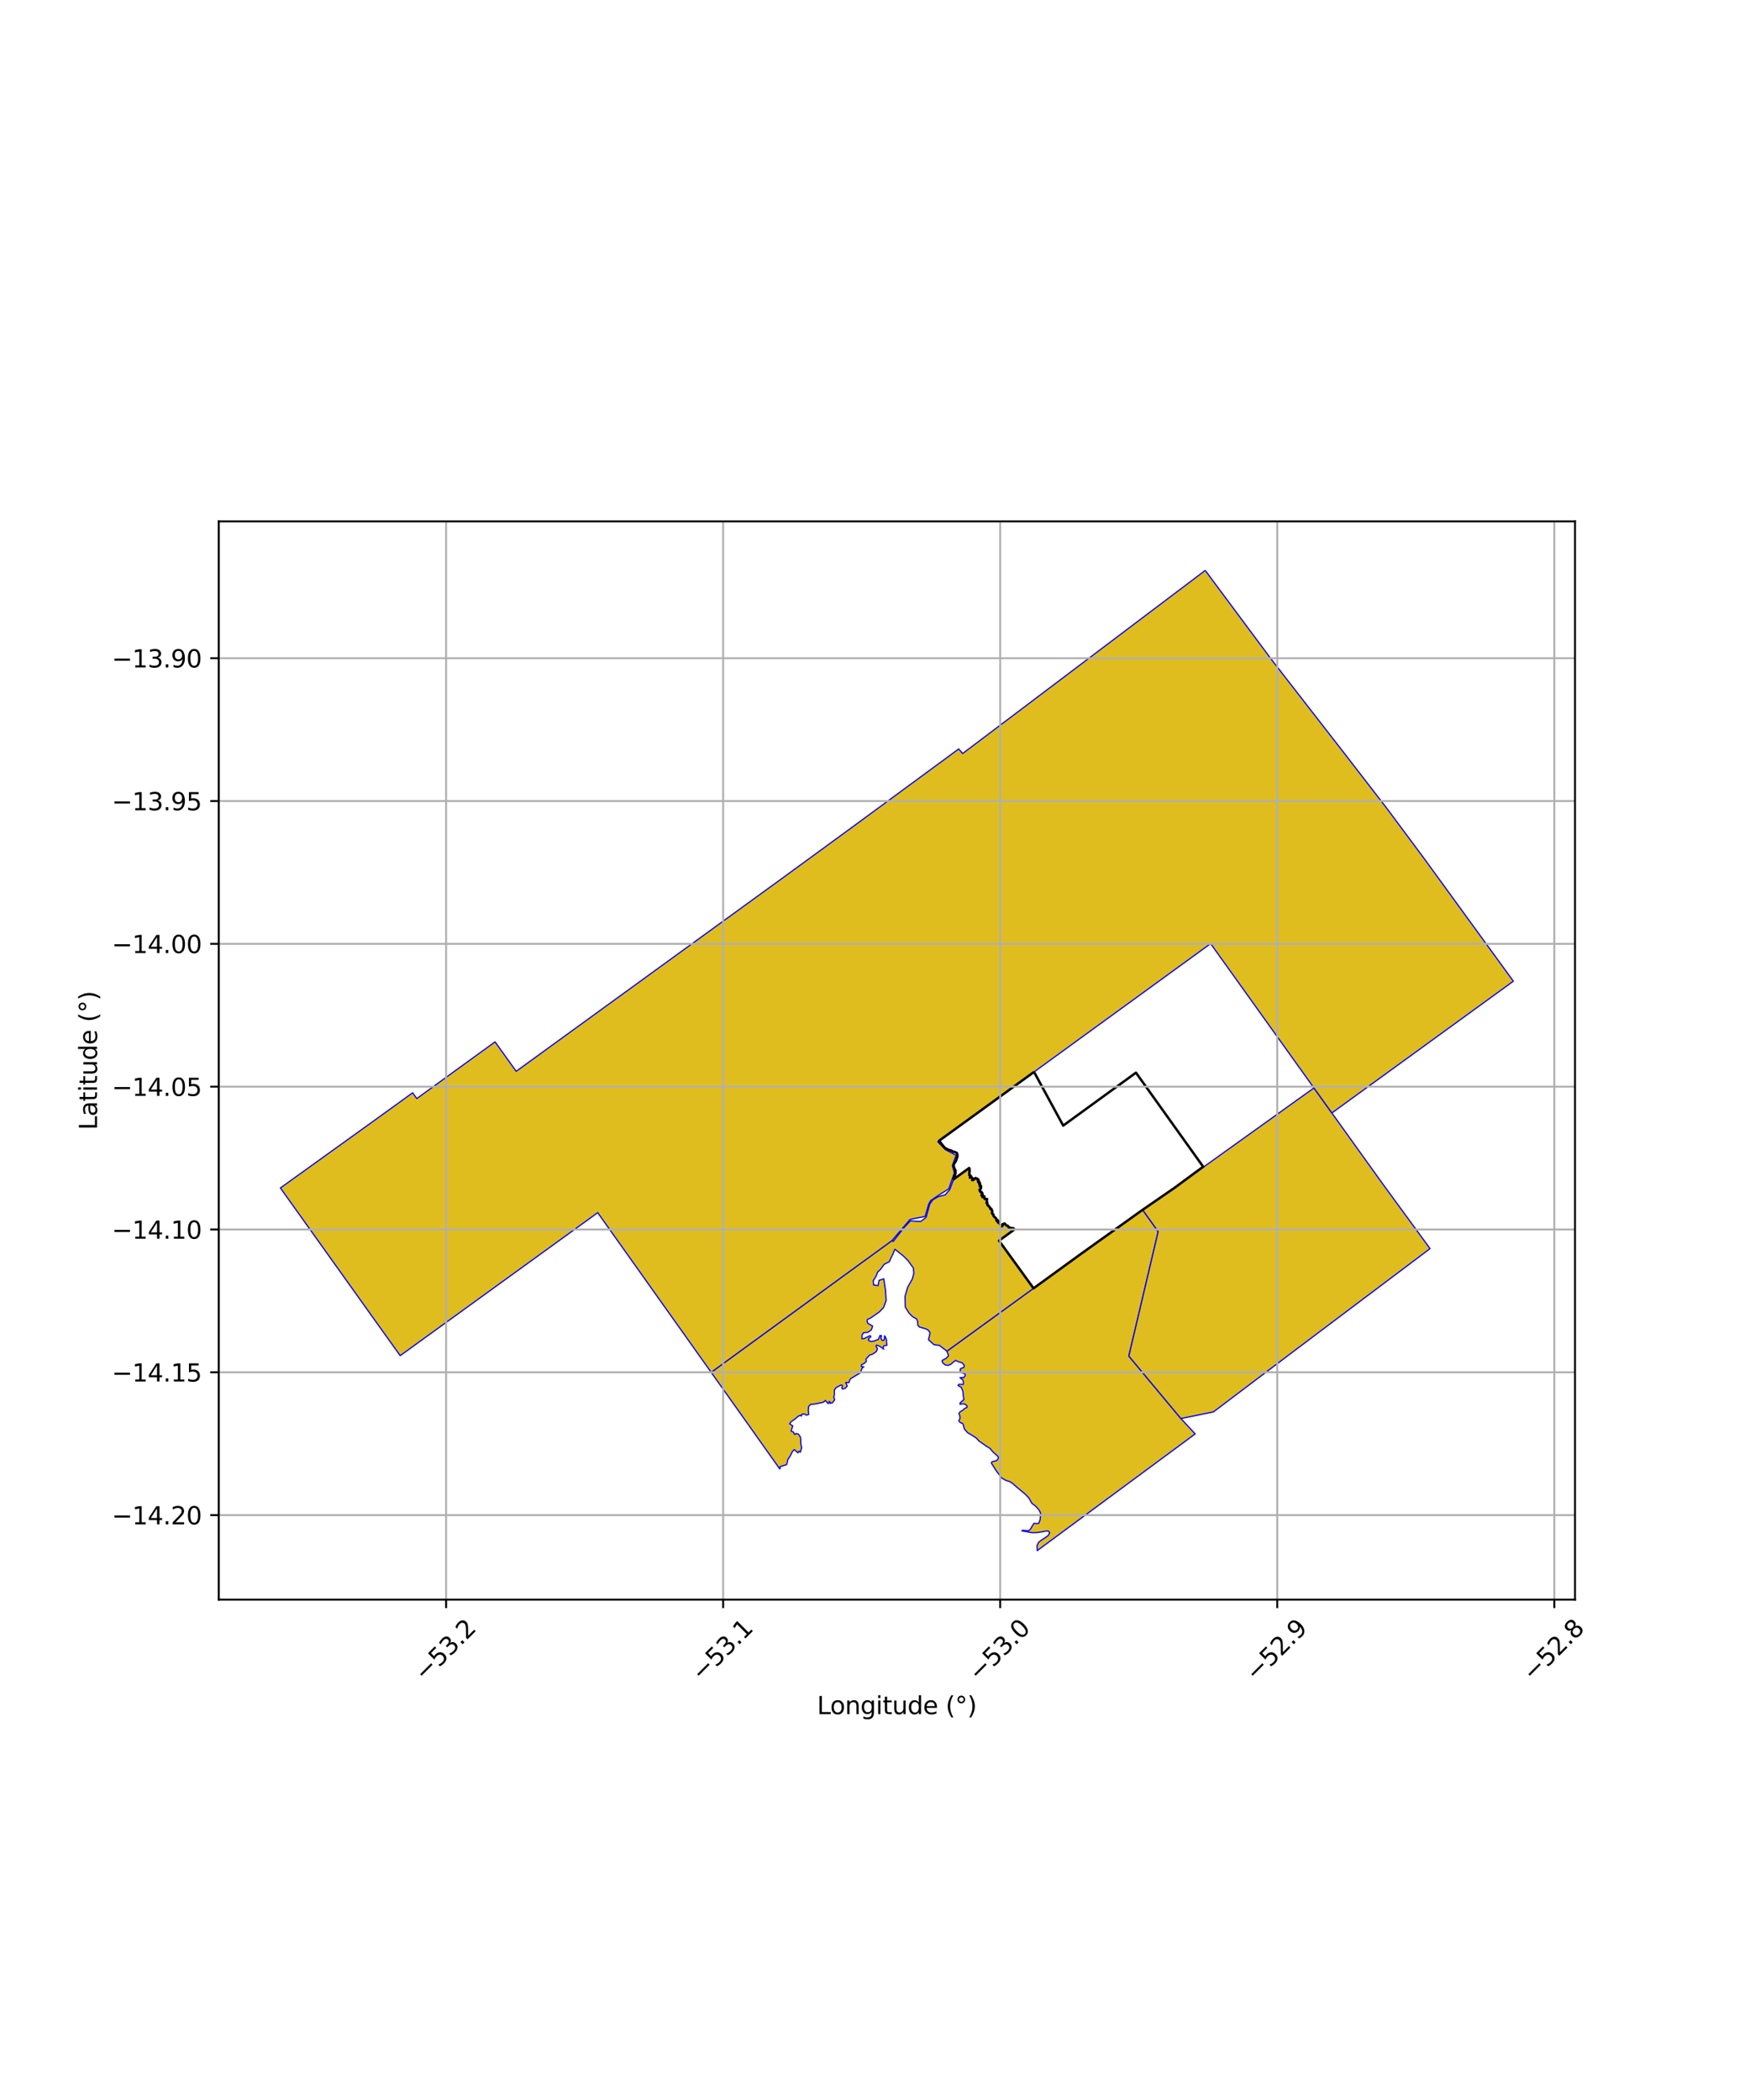 <?xml version="1.0" encoding="utf-8" standalone="no"?>
<!DOCTYPE svg PUBLIC "-//W3C//DTD SVG 1.1//EN"
  "http://www.w3.org/Graphics/SVG/1.1/DTD/svg11.dtd">
<svg xmlns:xlink="http://www.w3.org/1999/xlink" width="720pt" height="864pt" viewBox="0 0 720 864" xmlns="http://www.w3.org/2000/svg" version="1.1">
 <defs>
  <style type="text/css">*{stroke-linejoin: round; stroke-linecap: butt}</style>
 </defs>
 <g id="figure_1">
  <g id="patch_1">
   <path d="M 0 864 
L 720 864 
L 720 0 
L 0 0 
z
" style="fill: #ffffff"/>
  </g>
  <g id="axes_1">
   <g id="patch_2">
    <path d="M 90 658.127 
L 648 658.127 
L 648 214.513 
L 90 214.513 
z
" style="fill: #ffffff"/>
   </g>
   <g id="PatchCollection_1">
    <path d="M 470.109 497.746 
L 476.508 506.732 
L 464.435 557.929 
L 485.853 583.632 
L 491.73 589.955 
L 433.325 633.119 
L 426.75 637.963 
L 426.633 635.982 
L 427.32 634.504 
L 428.593 633.574 
L 430.412 632.355 
L 431.187 631.836 
L 431.881 630.663 
L 431.46 630.053 
L 431.079 629.896 
L 430.052 629.98 
L 428.21 630.336 
L 426.473 630.56 
L 424.426 630.589 
L 422.151 630.142 
L 420.435 629.848 
L 420.704 629.581 
L 422.027 629.707 
L 422.786 629.771 
L 423.278 629.71 
L 424.013 629.063 
L 424.581 628.037 
L 425.406 626.708 
L 426.405 626.88 
L 427.394 626.723 
L 427.53 626.326 
L 427.952 625.216 
L 428.041 624.173 
L 428.108 622.496 
L 427.487 621.24 
L 426.03 619.625 
L 424.539 618.503 
L 423.258 616.269 
L 421.85 614.786 
L 418.812 612.252 
L 418.442 611.959 
L 416.71 610.396 
L 415.4 609.551 
L 413.942 609.131 
L 412.165 608.123 
L 411.551 607.303 
L 409.936 605.21 
L 407.976 602.109 
L 407.863 601.777 
L 408.281 601.338 
L 409.847 601.022 
L 410.436 600.502 
L 410.829 599.713 
L 410.537 599.162 
L 408.66 597.502 
L 407.267 595.879 
L 405.767 594.969 
L 402.832 592.919 
L 401.687 591.653 
L 400.07 590.614 
L 398.052 589.414 
L 396.769 587.918 
L 396.457 586.816 
L 396.323 586.132 
L 396.016 585.652 
L 395.107 585.308 
L 394.481 584.595 
L 395.027 583.452 
L 394.818 582.17 
L 394.494 581.623 
L 395.085 580.794 
L 396.059 580.266 
L 396.863 579.511 
L 397.883 578.991 
L 397.883 578.423 
L 396.979 577.653 
L 395.963 577.578 
L 394.999 577.78 
L 395.018 577.158 
L 395.777 576.505 
L 396.577 575.861 
L 396.272 573.859 
L 396.161 572.418 
L 395.527 570.845 
L 394.114 569.993 
L 394.61 569.503 
L 396.299 569.596 
L 396.409 568.904 
L 396.132 567.729 
L 394.948 566.829 
L 396.593 566.694 
L 397.089 565.994 
L 396.976 565.149 
L 395.024 564.673 
L 395.117 563.158 
L 395.782 562.854 
L 396.505 562.659 
L 396.747 561.887 
L 396.508 561.458 
L 395.781 560.667 
L 394.079 560.171 
L 393.159 559.676 
L 392.145 560.483 
L 391.208 561.308 
L 390.023 561.789 
L 388.891 561.553 
L 387.819 560.705 
L 387.594 559.747 
L 389.317 558.811 
L 390.267 557.787 
L 389.585 555.911 
L 425.229 530.05 
L 444.831 515.817 
L 444.839 515.811 
L 444.869 515.787 
L 444.898 515.766 
L 457.846 506.462 
L 470.009 497.828 
L 470.052 497.797 
L 470.09 497.759 
L 470.109 497.746 
" clip-path="url(#p1f7c4babda)" style="fill: #e0bd1f; stroke: #0000ff; stroke-width: 0.5"/>
    <path d="M 320.922 604.512 
L 304.912 581.957 
L 292.591 564.611 
L 346.347 525.435 
L 366.952 510.443 
L 367.468 510.785 
L 371.826 505.196 
L 374.598 502.276 
L 376.993 502.501 
L 378.916 502.507 
L 381.056 500.779 
L 382.525 495.405 
L 383.831 493.621 
L 386.018 492.344 
L 388.858 491.627 
L 390.752 489.461 
L 391.47 487.543 
L 392.345 485.187 
L 398.582 480.676 
L 398.782 481.046 
L 398.796 481.88 
L 398.543 482.663 
L 398.778 483.137 
L 398.463 483.564 
L 399.148 483.756 
L 399.285 484.195 
L 398.817 484.031 
L 398.858 484.697 
L 399.761 484.636 
L 400.109 485.085 
L 399.752 485.669 
L 400.582 485.565 
L 400.771 484.968 
L 401.416 485.079 
L 402.271 485.237 
L 402.186 485.819 
L 402.457 485.968 
L 402.187 486.28 
L 403.026 486.722 
L 402.735 486.843 
L 402.802 487.37 
L 403.066 487.481 
L 402.897 488.237 
L 403.469 488.012 
L 403.468 488.704 
L 402.775 489.473 
L 402.892 490.008 
L 403.212 490.429 
L 403.744 490.609 
L 403.637 490.84 
L 404.141 491.358 
L 403.652 491.843 
L 403.949 492.089 
L 404.095 492.669 
L 404.793 492.504 
L 404.994 493.463 
L 405.709 493.369 
L 405.976 494.526 
L 405.677 494.963 
L 406.016 495.105 
L 405.973 495.727 
L 407.214 496.913 
L 407.212 497.477 
L 407.59 497.48 
L 408.08 498.323 
L 407.925 498.803 
L 408.059 499.48 
L 408.66 499.765 
L 408.627 500.405 
L 408.855 500.685 
L 409.549 501.095 
L 409.922 502.422 
L 410.37 502.289 
L 410.491 503.023 
L 411.366 503.711 
L 411.53 504.63 
L 411.688 504.937 
L 412.463 504.572 
L 412.685 503.911 
L 413.148 503.534 
L 414.065 504.381 
L 414.491 504.445 
L 414.594 504.78 
L 415.157 505.288 
L 416.316 505.801 
L 416.362 505.412 
L 416.76 505.687 
L 417.24 505.914 
L 416.821 506.228 
L 411.036 510.465 
L 425.229 530.05 
L 389.585 555.911 
L 386.499 553.53 
L 384.229 553.225 
L 382.007 551.201 
L 382.657 548.387 
L 382.005 547.367 
L 380.993 546.742 
L 378.366 546.004 
L 377.626 545.286 
L 377.581 543.974 
L 377.206 542.732 
L 375.453 541.7 
L 374.038 540.304 
L 372.464 537.775 
L 372.355 533.366 
L 373.421 529.655 
L 375.349 526.218 
L 375.982 523.848 
L 375.782 521.698 
L 373.604 518.669 
L 371.696 516.777 
L 368.208 513.971 
L 367.916 514.558 
L 367.43 515.822 
L 366.215 518.311 
L 365.926 519.108 
L 363.814 520.146 
L 362.211 522.327 
L 361.094 523.375 
L 360.364 525.253 
L 359.253 526.959 
L 359.439 528.674 
L 361.249 528.964 
L 361.654 526.791 
L 363.624 526.13 
L 364.339 530.955 
L 364.574 535.066 
L 363.549 537.919 
L 361.787 539.762 
L 358.246 542.24 
L 356.852 542.89 
L 356.738 543.504 
L 357.009 544.395 
L 359.026 545.595 
L 358.507 547.158 
L 356.972 548.188 
L 355.321 548.309 
L 354.659 549.3 
L 354.639 550.835 
L 355.503 550.74 
L 357.846 549.554 
L 358.203 549.658 
L 358.208 550.143 
L 357.389 550.734 
L 357.306 551.463 
L 358.364 551.945 
L 359.382 551.789 
L 361.36 551.067 
L 362.059 549.458 
L 362.654 549.561 
L 362.397 550.595 
L 362.916 551.444 
L 363.605 551.457 
L 363.884 550.866 
L 363.897 549.645 
L 364.082 549.668 
L 364.759 551.302 
L 364.713 552.027 
L 364.906 553.469 
L 363.527 553.774 
L 363.3 554.634 
L 363.639 555.094 
L 361.998 553.937 
L 360.735 553.413 
L 360.37 553.758 
L 361.017 554.953 
L 360.545 556.078 
L 359.014 557.13 
L 357.77 557.533 
L 356.287 559.174 
L 356.455 560.1 
L 355.545 560.941 
L 354.423 561.546 
L 354.342 562.178 
L 355.405 562.394 
L 354.663 562.926 
L 354.003 564.789 
L 349.847 567.297 
L 349.246 568.825 
L 347.942 568.806 
L 348.579 570.213 
L 347.853 571.124 
L 346.609 571.521 
L 346.338 570.928 
L 346.633 570.127 
L 346.115 569.781 
L 344.084 570.854 
L 343.297 571.865 
L 343.249 574.1 
L 343.038 574.753 
L 343.403 575.905 
L 342.55 577.112 
L 341.551 577.386 
L 341.469 576.741 
L 341.14 576.633 
L 340.829 577.493 
L 340.153 576.887 
L 339.598 576.166 
L 338.808 576.904 
L 337.623 577.173 
L 335.53 577.595 
L 333.504 577.809 
L 332.67 578.743 
L 332.552 580.275 
L 332.732 581.935 
L 331.773 582.254 
L 330.977 581.747 
L 329.879 581.886 
L 329.67 582.614 
L 329.193 582.288 
L 328.321 582.755 
L 327.184 583.744 
L 325.457 584.973 
L 324.861 585.775 
L 326.183 586.676 
L 325.467 588.771 
L 326.562 589.274 
L 326.748 589.976 
L 327.248 590.161 
L 327.451 589.819 
L 328.386 589.944 
L 329.264 591.148 
L 329.411 591.697 
L 329.466 593.857 
L 329.82 595.673 
L 329.281 597.481 
L 328.736 597.064 
L 328.3 597.738 
L 326.808 596.417 
L 326.084 597.1 
L 325.125 599.019 
L 324.146 600.481 
L 323.698 602.498 
L 323.305 602.721 
L 320.948 603.421 
L 320.922 604.512 
" clip-path="url(#p1f7c4babda)" style="fill: #e0bd1f; stroke: #0000ff; stroke-width: 0.5"/>
    <path d="M 540.579 447.614 
L 547.967 457.91 
L 568.713 486.833 
L 568.782 486.933 
L 588.359 513.721 
L 533.78 554.803 
L 499.251 580.889 
L 485.853 583.632 
L 464.435 557.929 
L 476.508 506.732 
L 470.109 497.746 
L 483.259 488.692 
L 495.132 480.172 
L 540.579 447.614 
" clip-path="url(#p1f7c4babda)" style="fill: #e0bd1f; stroke: #0000ff; stroke-width: 0.5"/>
    <path d="M 495.88 234.677 
L 496.607 235.685 
L 523.189 271.441 
L 552.724 309.453 
L 570.637 332.645 
L 585.793 353.026 
L 622.636 403.692 
L 547.967 457.91 
L 540.581 447.613 
L 540.492 447.486 
L 517.148 414.87 
L 498.08 388.232 
L 428.312 438.938 
L 386.415 469.309 
L 385.819 469.764 
L 388.896 472.963 
L 393.348 475.319 
L 391.83 479.533 
L 392.629 482.514 
L 390.39 489.09 
L 386.029 491.838 
L 382.911 493.971 
L 382.063 495.458 
L 380.641 500.473 
L 374.463 501.674 
L 366.952 510.443 
L 346.347 525.435 
L 292.591 564.611 
L 245.911 498.926 
L 164.655 557.759 
L 155.196 544.555 
L 115.364 488.761 
L 135.968 473.952 
L 152.835 461.832 
L 169.766 449.601 
L 171.474 451.988 
L 203.683 428.65 
L 212.368 440.763 
L 321.822 361.35 
L 351.444 339.726 
L 394.432 308.137 
L 396.055 310.017 
L 396.624 309.594 
L 495.88 234.677 
" clip-path="url(#p1f7c4babda)" style="fill: #e0bd1f; stroke: #0000ff; stroke-width: 0.5"/>
   </g>
   <g id="PatchCollection_2">
    <path d="M 425.44 441.024 
L 437.427 463.098 
L 437.557 463.008 
L 467.364 441.332 
L 495.014 480.017 
L 493.611 481.05 
L 483.259 488.692 
L 470.008 497.821 
L 444.832 515.817 
L 425.229 530.05 
L 411.036 510.465 
L 417.24 505.914 
L 417.203 505.593 
L 416.989 505.585 
L 416.889 505.292 
L 416.597 505.366 
L 416.232 505.282 
L 416.214 505.627 
L 416.026 505.474 
L 415.937 505.15 
L 415.246 505.13 
L 415.074 504.839 
L 414.734 504.515 
L 414.619 504.321 
L 414.249 504.265 
L 413.698 503.851 
L 413.493 503.477 
L 413.236 503.385 
L 412.531 503.663 
L 412.384 503.956 
L 412.519 504.091 
L 412.379 504.435 
L 411.943 504.441 
L 411.702 504.668 
L 411.785 504.295 
L 411.17 503.179 
L 410.685 503.008 
L 410.756 502.948 
L 410.686 502.189 
L 410.421 502.045 
L 410.024 502.305 
L 409.899 501.343 
L 408.827 500.373 
L 408.655 499.526 
L 408.217 499.344 
L 408.132 499.149 
L 408.278 498.491 
L 408.212 498.083 
L 407.846 497.594 
L 407.942 497.402 
L 407.453 497.35 
L 407.472 497.063 
L 406.765 496.115 
L 406.347 495.844 
L 406.215 495.097 
L 405.903 494.865 
L 406.166 494.739 
L 405.962 493.959 
L 406.123 493.332 
L 405.33 493.202 
L 405.155 493.283 
L 405.04 493.042 
L 405 492.243 
L 404.74 492.143 
L 404.208 492.498 
L 404.124 492.013 
L 403.819 491.831 
L 403.951 491.707 
L 404.223 491.735 
L 404.232 491.005 
L 404.122 490.904 
L 403.844 490.896 
L 403.912 490.647 
L 403.807 490.414 
L 403.37 490.346 
L 403.338 490.084 
L 403.152 489.948 
L 403.24 489.863 
L 403.209 489.702 
L 402.997 489.509 
L 403.278 489.291 
L 403.63 488.843 
L 403.609 487.946 
L 403.343 487.818 
L 403.085 488.029 
L 403.164 487.721 
L 403.331 487.539 
L 403.26 487.39 
L 402.96 487.263 
L 402.999 487.154 
L 402.873 486.984 
L 403.072 486.983 
L 403.189 486.783 
L 403.071 486.504 
L 402.808 486.486 
L 402.453 486.309 
L 402.638 486.083 
L 402.707 485.732 
L 402.389 485.757 
L 402.486 485.394 
L 402.367 485.102 
L 401.361 484.656 
L 401.355 484.925 
L 400.515 484.915 
L 400.547 485.433 
L 400.002 485.524 
L 400.178 485.34 
L 400.469 485.274 
L 399.818 484.5 
L 399.512 484.45 
L 399.028 484.542 
L 399.263 484.385 
L 399.659 484.147 
L 399.253 483.647 
L 398.98 483.539 
L 398.76 482.302 
L 398.929 482.007 
L 398.856 480.72 
L 398.67 480.555 
L 398.582 480.676 
L 392.345 485.187 
L 393.132 482.804 
L 393.107 481.529 
L 392.558 480.48 
L 392.382 479.858 
L 392.43 479.111 
L 392.651 478.554 
L 393.113 478.017 
L 393.491 477.136 
L 393.941 475.628 
L 393.904 475.116 
L 393.673 474.339 
L 392.672 473.893 
L 392.1 473.855 
L 391.507 473.429 
L 390.304 473.071 
L 388.99 472.413 
L 388.465 471.953 
L 386.952 470.055 
L 386.415 469.309 
L 425.44 441.024 
L 425.44 441.024 
" clip-path="url(#p1f7c4babda)" style="fill: none; stroke: #000000"/>
   </g>
   <g id="matplotlib.axis_1">
    <g id="xtick_1">
     <g id="line2d_1">
      <path d="M 183.533 658.127 
L 183.533 214.513 
" clip-path="url(#p1f7c4babda)" style="fill: none; stroke: #b0b0b0; stroke-width: 0.8; stroke-linecap: square"/>
     </g>
     <g id="line2d_2">
      <defs>
       <path id="m5d312cc7ad" d="M 0 0 
L 0 3.5 
" style="stroke: #000000; stroke-width: 0.8"/>
      </defs>
      <g>
       <use xlink:href="#m5d312cc7ad" x="183.533" y="658.127" style="stroke: #000000; stroke-width: 0.8"/>
      </g>
     </g>
     <g id="text_1">
      <!-- −53.2 -->
      <g transform="translate(174.65 692.17) rotate(-45) scale(0.1 -0.1)">
       <defs>
        <path id="DejaVuSans-2212" d="M 678 2272 
L 4684 2272 
L 4684 1741 
L 678 1741 
L 678 2272 
z
" transform="scale(0.016)"/>
        <path id="DejaVuSans-35" d="M 691 4666 
L 3169 4666 
L 3169 4134 
L 1269 4134 
L 1269 2991 
Q 1406 3038 1543 3061 
Q 1681 3084 1819 3084 
Q 2600 3084 3056 2656 
Q 3513 2228 3513 1497 
Q 3513 744 3044 326 
Q 2575 -91 1722 -91 
Q 1428 -91 1123 -41 
Q 819 9 494 109 
L 494 744 
Q 775 591 1075 516 
Q 1375 441 1709 441 
Q 2250 441 2565 725 
Q 2881 1009 2881 1497 
Q 2881 1984 2565 2268 
Q 2250 2553 1709 2553 
Q 1456 2553 1204 2497 
Q 953 2441 691 2322 
L 691 4666 
z
" transform="scale(0.016)"/>
        <path id="DejaVuSans-33" d="M 2597 2516 
Q 3050 2419 3304 2112 
Q 3559 1806 3559 1356 
Q 3559 666 3084 287 
Q 2609 -91 1734 -91 
Q 1441 -91 1130 -33 
Q 819 25 488 141 
L 488 750 
Q 750 597 1062 519 
Q 1375 441 1716 441 
Q 2309 441 2620 675 
Q 2931 909 2931 1356 
Q 2931 1769 2642 2001 
Q 2353 2234 1838 2234 
L 1294 2234 
L 1294 2753 
L 1863 2753 
Q 2328 2753 2575 2939 
Q 2822 3125 2822 3475 
Q 2822 3834 2567 4026 
Q 2313 4219 1838 4219 
Q 1578 4219 1281 4162 
Q 984 4106 628 3988 
L 628 4550 
Q 988 4650 1302 4700 
Q 1616 4750 1894 4750 
Q 2613 4750 3031 4423 
Q 3450 4097 3450 3541 
Q 3450 3153 3228 2886 
Q 3006 2619 2597 2516 
z
" transform="scale(0.016)"/>
        <path id="DejaVuSans-2e" d="M 684 794 
L 1344 794 
L 1344 0 
L 684 0 
L 684 794 
z
" transform="scale(0.016)"/>
        <path id="DejaVuSans-32" d="M 1228 531 
L 3431 531 
L 3431 0 
L 469 0 
L 469 531 
Q 828 903 1448 1529 
Q 2069 2156 2228 2338 
Q 2531 2678 2651 2914 
Q 2772 3150 2772 3378 
Q 2772 3750 2511 3984 
Q 2250 4219 1831 4219 
Q 1534 4219 1204 4116 
Q 875 4013 500 3803 
L 500 4441 
Q 881 4594 1212 4672 
Q 1544 4750 1819 4750 
Q 2544 4750 2975 4387 
Q 3406 4025 3406 3419 
Q 3406 3131 3298 2873 
Q 3191 2616 2906 2266 
Q 2828 2175 2409 1742 
Q 1991 1309 1228 531 
z
" transform="scale(0.016)"/>
       </defs>
       <use xlink:href="#DejaVuSans-2212"/>
       <use xlink:href="#DejaVuSans-35" transform="translate(83.789 0)"/>
       <use xlink:href="#DejaVuSans-33" transform="translate(147.412 0)"/>
       <use xlink:href="#DejaVuSans-2e" transform="translate(211.035 0)"/>
       <use xlink:href="#DejaVuSans-32" transform="translate(242.822 0)"/>
      </g>
     </g>
    </g>
    <g id="xtick_2">
     <g id="line2d_3">
      <path d="M 297.52 658.127 
L 297.52 214.513 
" clip-path="url(#p1f7c4babda)" style="fill: none; stroke: #b0b0b0; stroke-width: 0.8; stroke-linecap: square"/>
     </g>
     <g id="line2d_4">
      <g>
       <use xlink:href="#m5d312cc7ad" x="297.52" y="658.127" style="stroke: #000000; stroke-width: 0.8"/>
      </g>
     </g>
     <g id="text_2">
      <!-- −53.1 -->
      <g transform="translate(288.637 692.17) rotate(-45) scale(0.1 -0.1)">
       <defs>
        <path id="DejaVuSans-31" d="M 794 531 
L 1825 531 
L 1825 4091 
L 703 3866 
L 703 4441 
L 1819 4666 
L 2450 4666 
L 2450 531 
L 3481 531 
L 3481 0 
L 794 0 
L 794 531 
z
" transform="scale(0.016)"/>
       </defs>
       <use xlink:href="#DejaVuSans-2212"/>
       <use xlink:href="#DejaVuSans-35" transform="translate(83.789 0)"/>
       <use xlink:href="#DejaVuSans-33" transform="translate(147.412 0)"/>
       <use xlink:href="#DejaVuSans-2e" transform="translate(211.035 0)"/>
       <use xlink:href="#DejaVuSans-31" transform="translate(242.822 0)"/>
      </g>
     </g>
    </g>
    <g id="xtick_3">
     <g id="line2d_5">
      <path d="M 411.507 658.127 
L 411.507 214.513 
" clip-path="url(#p1f7c4babda)" style="fill: none; stroke: #b0b0b0; stroke-width: 0.8; stroke-linecap: square"/>
     </g>
     <g id="line2d_6">
      <g>
       <use xlink:href="#m5d312cc7ad" x="411.507" y="658.127" style="stroke: #000000; stroke-width: 0.8"/>
      </g>
     </g>
     <g id="text_3">
      <!-- −53.0 -->
      <g transform="translate(402.623 692.17) rotate(-45) scale(0.1 -0.1)">
       <defs>
        <path id="DejaVuSans-30" d="M 2034 4250 
Q 1547 4250 1301 3770 
Q 1056 3291 1056 2328 
Q 1056 1369 1301 889 
Q 1547 409 2034 409 
Q 2525 409 2770 889 
Q 3016 1369 3016 2328 
Q 3016 3291 2770 3770 
Q 2525 4250 2034 4250 
z
M 2034 4750 
Q 2819 4750 3233 4129 
Q 3647 3509 3647 2328 
Q 3647 1150 3233 529 
Q 2819 -91 2034 -91 
Q 1250 -91 836 529 
Q 422 1150 422 2328 
Q 422 3509 836 4129 
Q 1250 4750 2034 4750 
z
" transform="scale(0.016)"/>
       </defs>
       <use xlink:href="#DejaVuSans-2212"/>
       <use xlink:href="#DejaVuSans-35" transform="translate(83.789 0)"/>
       <use xlink:href="#DejaVuSans-33" transform="translate(147.412 0)"/>
       <use xlink:href="#DejaVuSans-2e" transform="translate(211.035 0)"/>
       <use xlink:href="#DejaVuSans-30" transform="translate(242.822 0)"/>
      </g>
     </g>
    </g>
    <g id="xtick_4">
     <g id="line2d_7">
      <path d="M 525.494 658.127 
L 525.494 214.513 
" clip-path="url(#p1f7c4babda)" style="fill: none; stroke: #b0b0b0; stroke-width: 0.8; stroke-linecap: square"/>
     </g>
     <g id="line2d_8">
      <g>
       <use xlink:href="#m5d312cc7ad" x="525.494" y="658.127" style="stroke: #000000; stroke-width: 0.8"/>
      </g>
     </g>
     <g id="text_4">
      <!-- −52.9 -->
      <g transform="translate(516.61 692.17) rotate(-45) scale(0.1 -0.1)">
       <defs>
        <path id="DejaVuSans-39" d="M 703 97 
L 703 672 
Q 941 559 1184 500 
Q 1428 441 1663 441 
Q 2288 441 2617 861 
Q 2947 1281 2994 2138 
Q 2813 1869 2534 1725 
Q 2256 1581 1919 1581 
Q 1219 1581 811 2004 
Q 403 2428 403 3163 
Q 403 3881 828 4315 
Q 1253 4750 1959 4750 
Q 2769 4750 3195 4129 
Q 3622 3509 3622 2328 
Q 3622 1225 3098 567 
Q 2575 -91 1691 -91 
Q 1453 -91 1209 -44 
Q 966 3 703 97 
z
M 1959 2075 
Q 2384 2075 2632 2365 
Q 2881 2656 2881 3163 
Q 2881 3666 2632 3958 
Q 2384 4250 1959 4250 
Q 1534 4250 1286 3958 
Q 1038 3666 1038 3163 
Q 1038 2656 1286 2365 
Q 1534 2075 1959 2075 
z
" transform="scale(0.016)"/>
       </defs>
       <use xlink:href="#DejaVuSans-2212"/>
       <use xlink:href="#DejaVuSans-35" transform="translate(83.789 0)"/>
       <use xlink:href="#DejaVuSans-32" transform="translate(147.412 0)"/>
       <use xlink:href="#DejaVuSans-2e" transform="translate(211.035 0)"/>
       <use xlink:href="#DejaVuSans-39" transform="translate(242.822 0)"/>
      </g>
     </g>
    </g>
    <g id="xtick_5">
     <g id="line2d_9">
      <path d="M 639.48 658.127 
L 639.48 214.513 
" clip-path="url(#p1f7c4babda)" style="fill: none; stroke: #b0b0b0; stroke-width: 0.8; stroke-linecap: square"/>
     </g>
     <g id="line2d_10">
      <g>
       <use xlink:href="#m5d312cc7ad" x="639.48" y="658.127" style="stroke: #000000; stroke-width: 0.8"/>
      </g>
     </g>
     <g id="text_5">
      <!-- −52.8 -->
      <g transform="translate(630.597 692.17) rotate(-45) scale(0.1 -0.1)">
       <defs>
        <path id="DejaVuSans-38" d="M 2034 2216 
Q 1584 2216 1326 1975 
Q 1069 1734 1069 1313 
Q 1069 891 1326 650 
Q 1584 409 2034 409 
Q 2484 409 2743 651 
Q 3003 894 3003 1313 
Q 3003 1734 2745 1975 
Q 2488 2216 2034 2216 
z
M 1403 2484 
Q 997 2584 770 2862 
Q 544 3141 544 3541 
Q 544 4100 942 4425 
Q 1341 4750 2034 4750 
Q 2731 4750 3128 4425 
Q 3525 4100 3525 3541 
Q 3525 3141 3298 2862 
Q 3072 2584 2669 2484 
Q 3125 2378 3379 2068 
Q 3634 1759 3634 1313 
Q 3634 634 3220 271 
Q 2806 -91 2034 -91 
Q 1263 -91 848 271 
Q 434 634 434 1313 
Q 434 1759 690 2068 
Q 947 2378 1403 2484 
z
M 1172 3481 
Q 1172 3119 1398 2916 
Q 1625 2713 2034 2713 
Q 2441 2713 2670 2916 
Q 2900 3119 2900 3481 
Q 2900 3844 2670 4047 
Q 2441 4250 2034 4250 
Q 1625 4250 1398 4047 
Q 1172 3844 1172 3481 
z
" transform="scale(0.016)"/>
       </defs>
       <use xlink:href="#DejaVuSans-2212"/>
       <use xlink:href="#DejaVuSans-35" transform="translate(83.789 0)"/>
       <use xlink:href="#DejaVuSans-32" transform="translate(147.412 0)"/>
       <use xlink:href="#DejaVuSans-2e" transform="translate(211.035 0)"/>
       <use xlink:href="#DejaVuSans-38" transform="translate(242.822 0)"/>
      </g>
     </g>
    </g>
    <g id="text_6">
     <!-- Longitude (°) -->
     <g transform="translate(336.14 705.239) scale(0.1 -0.1)">
      <defs>
       <path id="DejaVuSans-4c" d="M 628 4666 
L 1259 4666 
L 1259 531 
L 3531 531 
L 3531 0 
L 628 0 
L 628 4666 
z
" transform="scale(0.016)"/>
       <path id="DejaVuSans-6f" d="M 1959 3097 
Q 1497 3097 1228 2736 
Q 959 2375 959 1747 
Q 959 1119 1226 758 
Q 1494 397 1959 397 
Q 2419 397 2687 759 
Q 2956 1122 2956 1747 
Q 2956 2369 2687 2733 
Q 2419 3097 1959 3097 
z
M 1959 3584 
Q 2709 3584 3137 3096 
Q 3566 2609 3566 1747 
Q 3566 888 3137 398 
Q 2709 -91 1959 -91 
Q 1206 -91 779 398 
Q 353 888 353 1747 
Q 353 2609 779 3096 
Q 1206 3584 1959 3584 
z
" transform="scale(0.016)"/>
       <path id="DejaVuSans-6e" d="M 3513 2113 
L 3513 0 
L 2938 0 
L 2938 2094 
Q 2938 2591 2744 2837 
Q 2550 3084 2163 3084 
Q 1697 3084 1428 2787 
Q 1159 2491 1159 1978 
L 1159 0 
L 581 0 
L 581 3500 
L 1159 3500 
L 1159 2956 
Q 1366 3272 1645 3428 
Q 1925 3584 2291 3584 
Q 2894 3584 3203 3211 
Q 3513 2838 3513 2113 
z
" transform="scale(0.016)"/>
       <path id="DejaVuSans-67" d="M 2906 1791 
Q 2906 2416 2648 2759 
Q 2391 3103 1925 3103 
Q 1463 3103 1205 2759 
Q 947 2416 947 1791 
Q 947 1169 1205 825 
Q 1463 481 1925 481 
Q 2391 481 2648 825 
Q 2906 1169 2906 1791 
z
M 3481 434 
Q 3481 -459 3084 -895 
Q 2688 -1331 1869 -1331 
Q 1566 -1331 1297 -1286 
Q 1028 -1241 775 -1147 
L 775 -588 
Q 1028 -725 1275 -790 
Q 1522 -856 1778 -856 
Q 2344 -856 2625 -561 
Q 2906 -266 2906 331 
L 2906 616 
Q 2728 306 2450 153 
Q 2172 0 1784 0 
Q 1141 0 747 490 
Q 353 981 353 1791 
Q 353 2603 747 3093 
Q 1141 3584 1784 3584 
Q 2172 3584 2450 3431 
Q 2728 3278 2906 2969 
L 2906 3500 
L 3481 3500 
L 3481 434 
z
" transform="scale(0.016)"/>
       <path id="DejaVuSans-69" d="M 603 3500 
L 1178 3500 
L 1178 0 
L 603 0 
L 603 3500 
z
M 603 4863 
L 1178 4863 
L 1178 4134 
L 603 4134 
L 603 4863 
z
" transform="scale(0.016)"/>
       <path id="DejaVuSans-74" d="M 1172 4494 
L 1172 3500 
L 2356 3500 
L 2356 3053 
L 1172 3053 
L 1172 1153 
Q 1172 725 1289 603 
Q 1406 481 1766 481 
L 2356 481 
L 2356 0 
L 1766 0 
Q 1100 0 847 248 
Q 594 497 594 1153 
L 594 3053 
L 172 3053 
L 172 3500 
L 594 3500 
L 594 4494 
L 1172 4494 
z
" transform="scale(0.016)"/>
       <path id="DejaVuSans-75" d="M 544 1381 
L 544 3500 
L 1119 3500 
L 1119 1403 
Q 1119 906 1312 657 
Q 1506 409 1894 409 
Q 2359 409 2629 706 
Q 2900 1003 2900 1516 
L 2900 3500 
L 3475 3500 
L 3475 0 
L 2900 0 
L 2900 538 
Q 2691 219 2414 64 
Q 2138 -91 1772 -91 
Q 1169 -91 856 284 
Q 544 659 544 1381 
z
M 1991 3584 
L 1991 3584 
z
" transform="scale(0.016)"/>
       <path id="DejaVuSans-64" d="M 2906 2969 
L 2906 4863 
L 3481 4863 
L 3481 0 
L 2906 0 
L 2906 525 
Q 2725 213 2448 61 
Q 2172 -91 1784 -91 
Q 1150 -91 751 415 
Q 353 922 353 1747 
Q 353 2572 751 3078 
Q 1150 3584 1784 3584 
Q 2172 3584 2448 3432 
Q 2725 3281 2906 2969 
z
M 947 1747 
Q 947 1113 1208 752 
Q 1469 391 1925 391 
Q 2381 391 2643 752 
Q 2906 1113 2906 1747 
Q 2906 2381 2643 2742 
Q 2381 3103 1925 3103 
Q 1469 3103 1208 2742 
Q 947 2381 947 1747 
z
" transform="scale(0.016)"/>
       <path id="DejaVuSans-65" d="M 3597 1894 
L 3597 1613 
L 953 1613 
Q 991 1019 1311 708 
Q 1631 397 2203 397 
Q 2534 397 2845 478 
Q 3156 559 3463 722 
L 3463 178 
Q 3153 47 2828 -22 
Q 2503 -91 2169 -91 
Q 1331 -91 842 396 
Q 353 884 353 1716 
Q 353 2575 817 3079 
Q 1281 3584 2069 3584 
Q 2775 3584 3186 3129 
Q 3597 2675 3597 1894 
z
M 3022 2063 
Q 3016 2534 2758 2815 
Q 2500 3097 2075 3097 
Q 1594 3097 1305 2825 
Q 1016 2553 972 2059 
L 3022 2063 
z
" transform="scale(0.016)"/>
       <path id="DejaVuSans-20" transform="scale(0.016)"/>
       <path id="DejaVuSans-28" d="M 1984 4856 
Q 1566 4138 1362 3434 
Q 1159 2731 1159 2009 
Q 1159 1288 1364 580 
Q 1569 -128 1984 -844 
L 1484 -844 
Q 1016 -109 783 600 
Q 550 1309 550 2009 
Q 550 2706 781 3412 
Q 1013 4119 1484 4856 
L 1984 4856 
z
" transform="scale(0.016)"/>
       <path id="DejaVuSans-b0" d="M 1600 4347 
Q 1350 4347 1178 4173 
Q 1006 4000 1006 3750 
Q 1006 3503 1178 3333 
Q 1350 3163 1600 3163 
Q 1850 3163 2022 3333 
Q 2194 3503 2194 3750 
Q 2194 3997 2020 4172 
Q 1847 4347 1600 4347 
z
M 1600 4750 
Q 1800 4750 1984 4673 
Q 2169 4597 2303 4453 
Q 2447 4313 2519 4134 
Q 2591 3956 2591 3750 
Q 2591 3338 2302 3052 
Q 2013 2766 1594 2766 
Q 1172 2766 890 3047 
Q 609 3328 609 3750 
Q 609 4169 896 4459 
Q 1184 4750 1600 4750 
z
" transform="scale(0.016)"/>
       <path id="DejaVuSans-29" d="M 513 4856 
L 1013 4856 
Q 1481 4119 1714 3412 
Q 1947 2706 1947 2009 
Q 1947 1309 1714 600 
Q 1481 -109 1013 -844 
L 513 -844 
Q 928 -128 1133 580 
Q 1338 1288 1338 2009 
Q 1338 2731 1133 3434 
Q 928 4138 513 4856 
z
" transform="scale(0.016)"/>
      </defs>
      <use xlink:href="#DejaVuSans-4c"/>
      <use xlink:href="#DejaVuSans-6f" transform="translate(53.963 0)"/>
      <use xlink:href="#DejaVuSans-6e" transform="translate(115.145 0)"/>
      <use xlink:href="#DejaVuSans-67" transform="translate(178.523 0)"/>
      <use xlink:href="#DejaVuSans-69" transform="translate(242 0)"/>
      <use xlink:href="#DejaVuSans-74" transform="translate(269.783 0)"/>
      <use xlink:href="#DejaVuSans-75" transform="translate(308.992 0)"/>
      <use xlink:href="#DejaVuSans-64" transform="translate(372.371 0)"/>
      <use xlink:href="#DejaVuSans-65" transform="translate(435.848 0)"/>
      <use xlink:href="#DejaVuSans-20" transform="translate(497.371 0)"/>
      <use xlink:href="#DejaVuSans-28" transform="translate(529.158 0)"/>
      <use xlink:href="#DejaVuSans-b0" transform="translate(568.172 0)"/>
      <use xlink:href="#DejaVuSans-29" transform="translate(618.172 0)"/>
     </g>
    </g>
   </g>
   <g id="matplotlib.axis_2">
    <g id="ytick_1">
     <g id="line2d_11">
      <path d="M 90 623.36 
L 648 623.36 
" clip-path="url(#p1f7c4babda)" style="fill: none; stroke: #b0b0b0; stroke-width: 0.8; stroke-linecap: square"/>
     </g>
     <g id="line2d_12">
      <defs>
       <path id="m2b7b4bd352" d="M 0 0 
L -3.5 0 
" style="stroke: #000000; stroke-width: 0.8"/>
      </defs>
      <g>
       <use xlink:href="#m2b7b4bd352" x="90" y="623.36" style="stroke: #000000; stroke-width: 0.8"/>
      </g>
     </g>
     <g id="text_7">
      <!-- −14.20 -->
      <g transform="translate(45.992 627.159) scale(0.1 -0.1)">
       <defs>
        <path id="DejaVuSans-34" d="M 2419 4116 
L 825 1625 
L 2419 1625 
L 2419 4116 
z
M 2253 4666 
L 3047 4666 
L 3047 1625 
L 3713 1625 
L 3713 1100 
L 3047 1100 
L 3047 0 
L 2419 0 
L 2419 1100 
L 313 1100 
L 313 1709 
L 2253 4666 
z
" transform="scale(0.016)"/>
       </defs>
       <use xlink:href="#DejaVuSans-2212"/>
       <use xlink:href="#DejaVuSans-31" transform="translate(83.789 0)"/>
       <use xlink:href="#DejaVuSans-34" transform="translate(147.412 0)"/>
       <use xlink:href="#DejaVuSans-2e" transform="translate(211.035 0)"/>
       <use xlink:href="#DejaVuSans-32" transform="translate(242.822 0)"/>
       <use xlink:href="#DejaVuSans-30" transform="translate(306.445 0)"/>
      </g>
     </g>
    </g>
    <g id="ytick_2">
     <g id="line2d_13">
      <path d="M 90 564.601 
L 648 564.601 
" clip-path="url(#p1f7c4babda)" style="fill: none; stroke: #b0b0b0; stroke-width: 0.8; stroke-linecap: square"/>
     </g>
     <g id="line2d_14">
      <g>
       <use xlink:href="#m2b7b4bd352" x="90" y="564.601" style="stroke: #000000; stroke-width: 0.8"/>
      </g>
     </g>
     <g id="text_8">
      <!-- −14.15 -->
      <g transform="translate(45.992 568.4) scale(0.1 -0.1)">
       <use xlink:href="#DejaVuSans-2212"/>
       <use xlink:href="#DejaVuSans-31" transform="translate(83.789 0)"/>
       <use xlink:href="#DejaVuSans-34" transform="translate(147.412 0)"/>
       <use xlink:href="#DejaVuSans-2e" transform="translate(211.035 0)"/>
       <use xlink:href="#DejaVuSans-31" transform="translate(242.822 0)"/>
       <use xlink:href="#DejaVuSans-35" transform="translate(306.445 0)"/>
      </g>
     </g>
    </g>
    <g id="ytick_3">
     <g id="line2d_15">
      <path d="M 90 505.841 
L 648 505.841 
" clip-path="url(#p1f7c4babda)" style="fill: none; stroke: #b0b0b0; stroke-width: 0.8; stroke-linecap: square"/>
     </g>
     <g id="line2d_16">
      <g>
       <use xlink:href="#m2b7b4bd352" x="90" y="505.841" style="stroke: #000000; stroke-width: 0.8"/>
      </g>
     </g>
     <g id="text_9">
      <!-- −14.10 -->
      <g transform="translate(45.992 509.641) scale(0.1 -0.1)">
       <use xlink:href="#DejaVuSans-2212"/>
       <use xlink:href="#DejaVuSans-31" transform="translate(83.789 0)"/>
       <use xlink:href="#DejaVuSans-34" transform="translate(147.412 0)"/>
       <use xlink:href="#DejaVuSans-2e" transform="translate(211.035 0)"/>
       <use xlink:href="#DejaVuSans-31" transform="translate(242.822 0)"/>
       <use xlink:href="#DejaVuSans-30" transform="translate(306.445 0)"/>
      </g>
     </g>
    </g>
    <g id="ytick_4">
     <g id="line2d_17">
      <path d="M 90 447.082 
L 648 447.082 
" clip-path="url(#p1f7c4babda)" style="fill: none; stroke: #b0b0b0; stroke-width: 0.8; stroke-linecap: square"/>
     </g>
     <g id="line2d_18">
      <g>
       <use xlink:href="#m2b7b4bd352" x="90" y="447.082" style="stroke: #000000; stroke-width: 0.8"/>
      </g>
     </g>
     <g id="text_10">
      <!-- −14.05 -->
      <g transform="translate(45.992 450.881) scale(0.1 -0.1)">
       <use xlink:href="#DejaVuSans-2212"/>
       <use xlink:href="#DejaVuSans-31" transform="translate(83.789 0)"/>
       <use xlink:href="#DejaVuSans-34" transform="translate(147.412 0)"/>
       <use xlink:href="#DejaVuSans-2e" transform="translate(211.035 0)"/>
       <use xlink:href="#DejaVuSans-30" transform="translate(242.822 0)"/>
       <use xlink:href="#DejaVuSans-35" transform="translate(306.445 0)"/>
      </g>
     </g>
    </g>
    <g id="ytick_5">
     <g id="line2d_19">
      <path d="M 90 388.323 
L 648 388.323 
" clip-path="url(#p1f7c4babda)" style="fill: none; stroke: #b0b0b0; stroke-width: 0.8; stroke-linecap: square"/>
     </g>
     <g id="line2d_20">
      <g>
       <use xlink:href="#m2b7b4bd352" x="90" y="388.323" style="stroke: #000000; stroke-width: 0.8"/>
      </g>
     </g>
     <g id="text_11">
      <!-- −14.00 -->
      <g transform="translate(45.992 392.122) scale(0.1 -0.1)">
       <use xlink:href="#DejaVuSans-2212"/>
       <use xlink:href="#DejaVuSans-31" transform="translate(83.789 0)"/>
       <use xlink:href="#DejaVuSans-34" transform="translate(147.412 0)"/>
       <use xlink:href="#DejaVuSans-2e" transform="translate(211.035 0)"/>
       <use xlink:href="#DejaVuSans-30" transform="translate(242.822 0)"/>
       <use xlink:href="#DejaVuSans-30" transform="translate(306.445 0)"/>
      </g>
     </g>
    </g>
    <g id="ytick_6">
     <g id="line2d_21">
      <path d="M 90 329.563 
L 648 329.563 
" clip-path="url(#p1f7c4babda)" style="fill: none; stroke: #b0b0b0; stroke-width: 0.8; stroke-linecap: square"/>
     </g>
     <g id="line2d_22">
      <g>
       <use xlink:href="#m2b7b4bd352" x="90" y="329.563" style="stroke: #000000; stroke-width: 0.8"/>
      </g>
     </g>
     <g id="text_12">
      <!-- −13.95 -->
      <g transform="translate(45.992 333.363) scale(0.1 -0.1)">
       <use xlink:href="#DejaVuSans-2212"/>
       <use xlink:href="#DejaVuSans-31" transform="translate(83.789 0)"/>
       <use xlink:href="#DejaVuSans-33" transform="translate(147.412 0)"/>
       <use xlink:href="#DejaVuSans-2e" transform="translate(211.035 0)"/>
       <use xlink:href="#DejaVuSans-39" transform="translate(242.822 0)"/>
       <use xlink:href="#DejaVuSans-35" transform="translate(306.445 0)"/>
      </g>
     </g>
    </g>
    <g id="ytick_7">
     <g id="line2d_23">
      <path d="M 90 270.804 
L 648 270.804 
" clip-path="url(#p1f7c4babda)" style="fill: none; stroke: #b0b0b0; stroke-width: 0.8; stroke-linecap: square"/>
     </g>
     <g id="line2d_24">
      <g>
       <use xlink:href="#m2b7b4bd352" x="90" y="270.804" style="stroke: #000000; stroke-width: 0.8"/>
      </g>
     </g>
     <g id="text_13">
      <!-- −13.90 -->
      <g transform="translate(45.992 274.603) scale(0.1 -0.1)">
       <use xlink:href="#DejaVuSans-2212"/>
       <use xlink:href="#DejaVuSans-31" transform="translate(83.789 0)"/>
       <use xlink:href="#DejaVuSans-33" transform="translate(147.412 0)"/>
       <use xlink:href="#DejaVuSans-2e" transform="translate(211.035 0)"/>
       <use xlink:href="#DejaVuSans-39" transform="translate(242.822 0)"/>
       <use xlink:href="#DejaVuSans-30" transform="translate(306.445 0)"/>
      </g>
     </g>
    </g>
    <g id="text_14">
     <!-- Latitude (°) -->
     <g transform="translate(39.913 464.89) rotate(-90) scale(0.1 -0.1)">
      <defs>
       <path id="DejaVuSans-61" d="M 2194 1759 
Q 1497 1759 1228 1600 
Q 959 1441 959 1056 
Q 959 750 1161 570 
Q 1363 391 1709 391 
Q 2188 391 2477 730 
Q 2766 1069 2766 1631 
L 2766 1759 
L 2194 1759 
z
M 3341 1997 
L 3341 0 
L 2766 0 
L 2766 531 
Q 2569 213 2275 61 
Q 1981 -91 1556 -91 
Q 1019 -91 701 211 
Q 384 513 384 1019 
Q 384 1609 779 1909 
Q 1175 2209 1959 2209 
L 2766 2209 
L 2766 2266 
Q 2766 2663 2505 2880 
Q 2244 3097 1772 3097 
Q 1472 3097 1187 3025 
Q 903 2953 641 2809 
L 641 3341 
Q 956 3463 1253 3523 
Q 1550 3584 1831 3584 
Q 2591 3584 2966 3190 
Q 3341 2797 3341 1997 
z
" transform="scale(0.016)"/>
      </defs>
      <use xlink:href="#DejaVuSans-4c"/>
      <use xlink:href="#DejaVuSans-61" transform="translate(55.713 0)"/>
      <use xlink:href="#DejaVuSans-74" transform="translate(116.992 0)"/>
      <use xlink:href="#DejaVuSans-69" transform="translate(156.201 0)"/>
      <use xlink:href="#DejaVuSans-74" transform="translate(183.984 0)"/>
      <use xlink:href="#DejaVuSans-75" transform="translate(223.193 0)"/>
      <use xlink:href="#DejaVuSans-64" transform="translate(286.572 0)"/>
      <use xlink:href="#DejaVuSans-65" transform="translate(350.049 0)"/>
      <use xlink:href="#DejaVuSans-20" transform="translate(411.572 0)"/>
      <use xlink:href="#DejaVuSans-28" transform="translate(443.359 0)"/>
      <use xlink:href="#DejaVuSans-b0" transform="translate(482.373 0)"/>
      <use xlink:href="#DejaVuSans-29" transform="translate(532.373 0)"/>
     </g>
    </g>
   </g>
   <g id="patch_3">
    <path d="M 90 658.127 
L 90 214.513 
" style="fill: none; stroke: #000000; stroke-width: 0.8; stroke-linejoin: miter; stroke-linecap: square"/>
   </g>
   <g id="patch_4">
    <path d="M 648 658.127 
L 648 214.513 
" style="fill: none; stroke: #000000; stroke-width: 0.8; stroke-linejoin: miter; stroke-linecap: square"/>
   </g>
   <g id="patch_5">
    <path d="M 90 658.127 
L 648 658.127 
" style="fill: none; stroke: #000000; stroke-width: 0.8; stroke-linejoin: miter; stroke-linecap: square"/>
   </g>
   <g id="patch_6">
    <path d="M 90 214.513 
L 648 214.513 
" style="fill: none; stroke: #000000; stroke-width: 0.8; stroke-linejoin: miter; stroke-linecap: square"/>
   </g>
  </g>
 </g>
 <defs>
  <clipPath id="p1f7c4babda">
   <rect x="90" y="214.513" width="558" height="443.615"/>
  </clipPath>
 </defs>
</svg>
